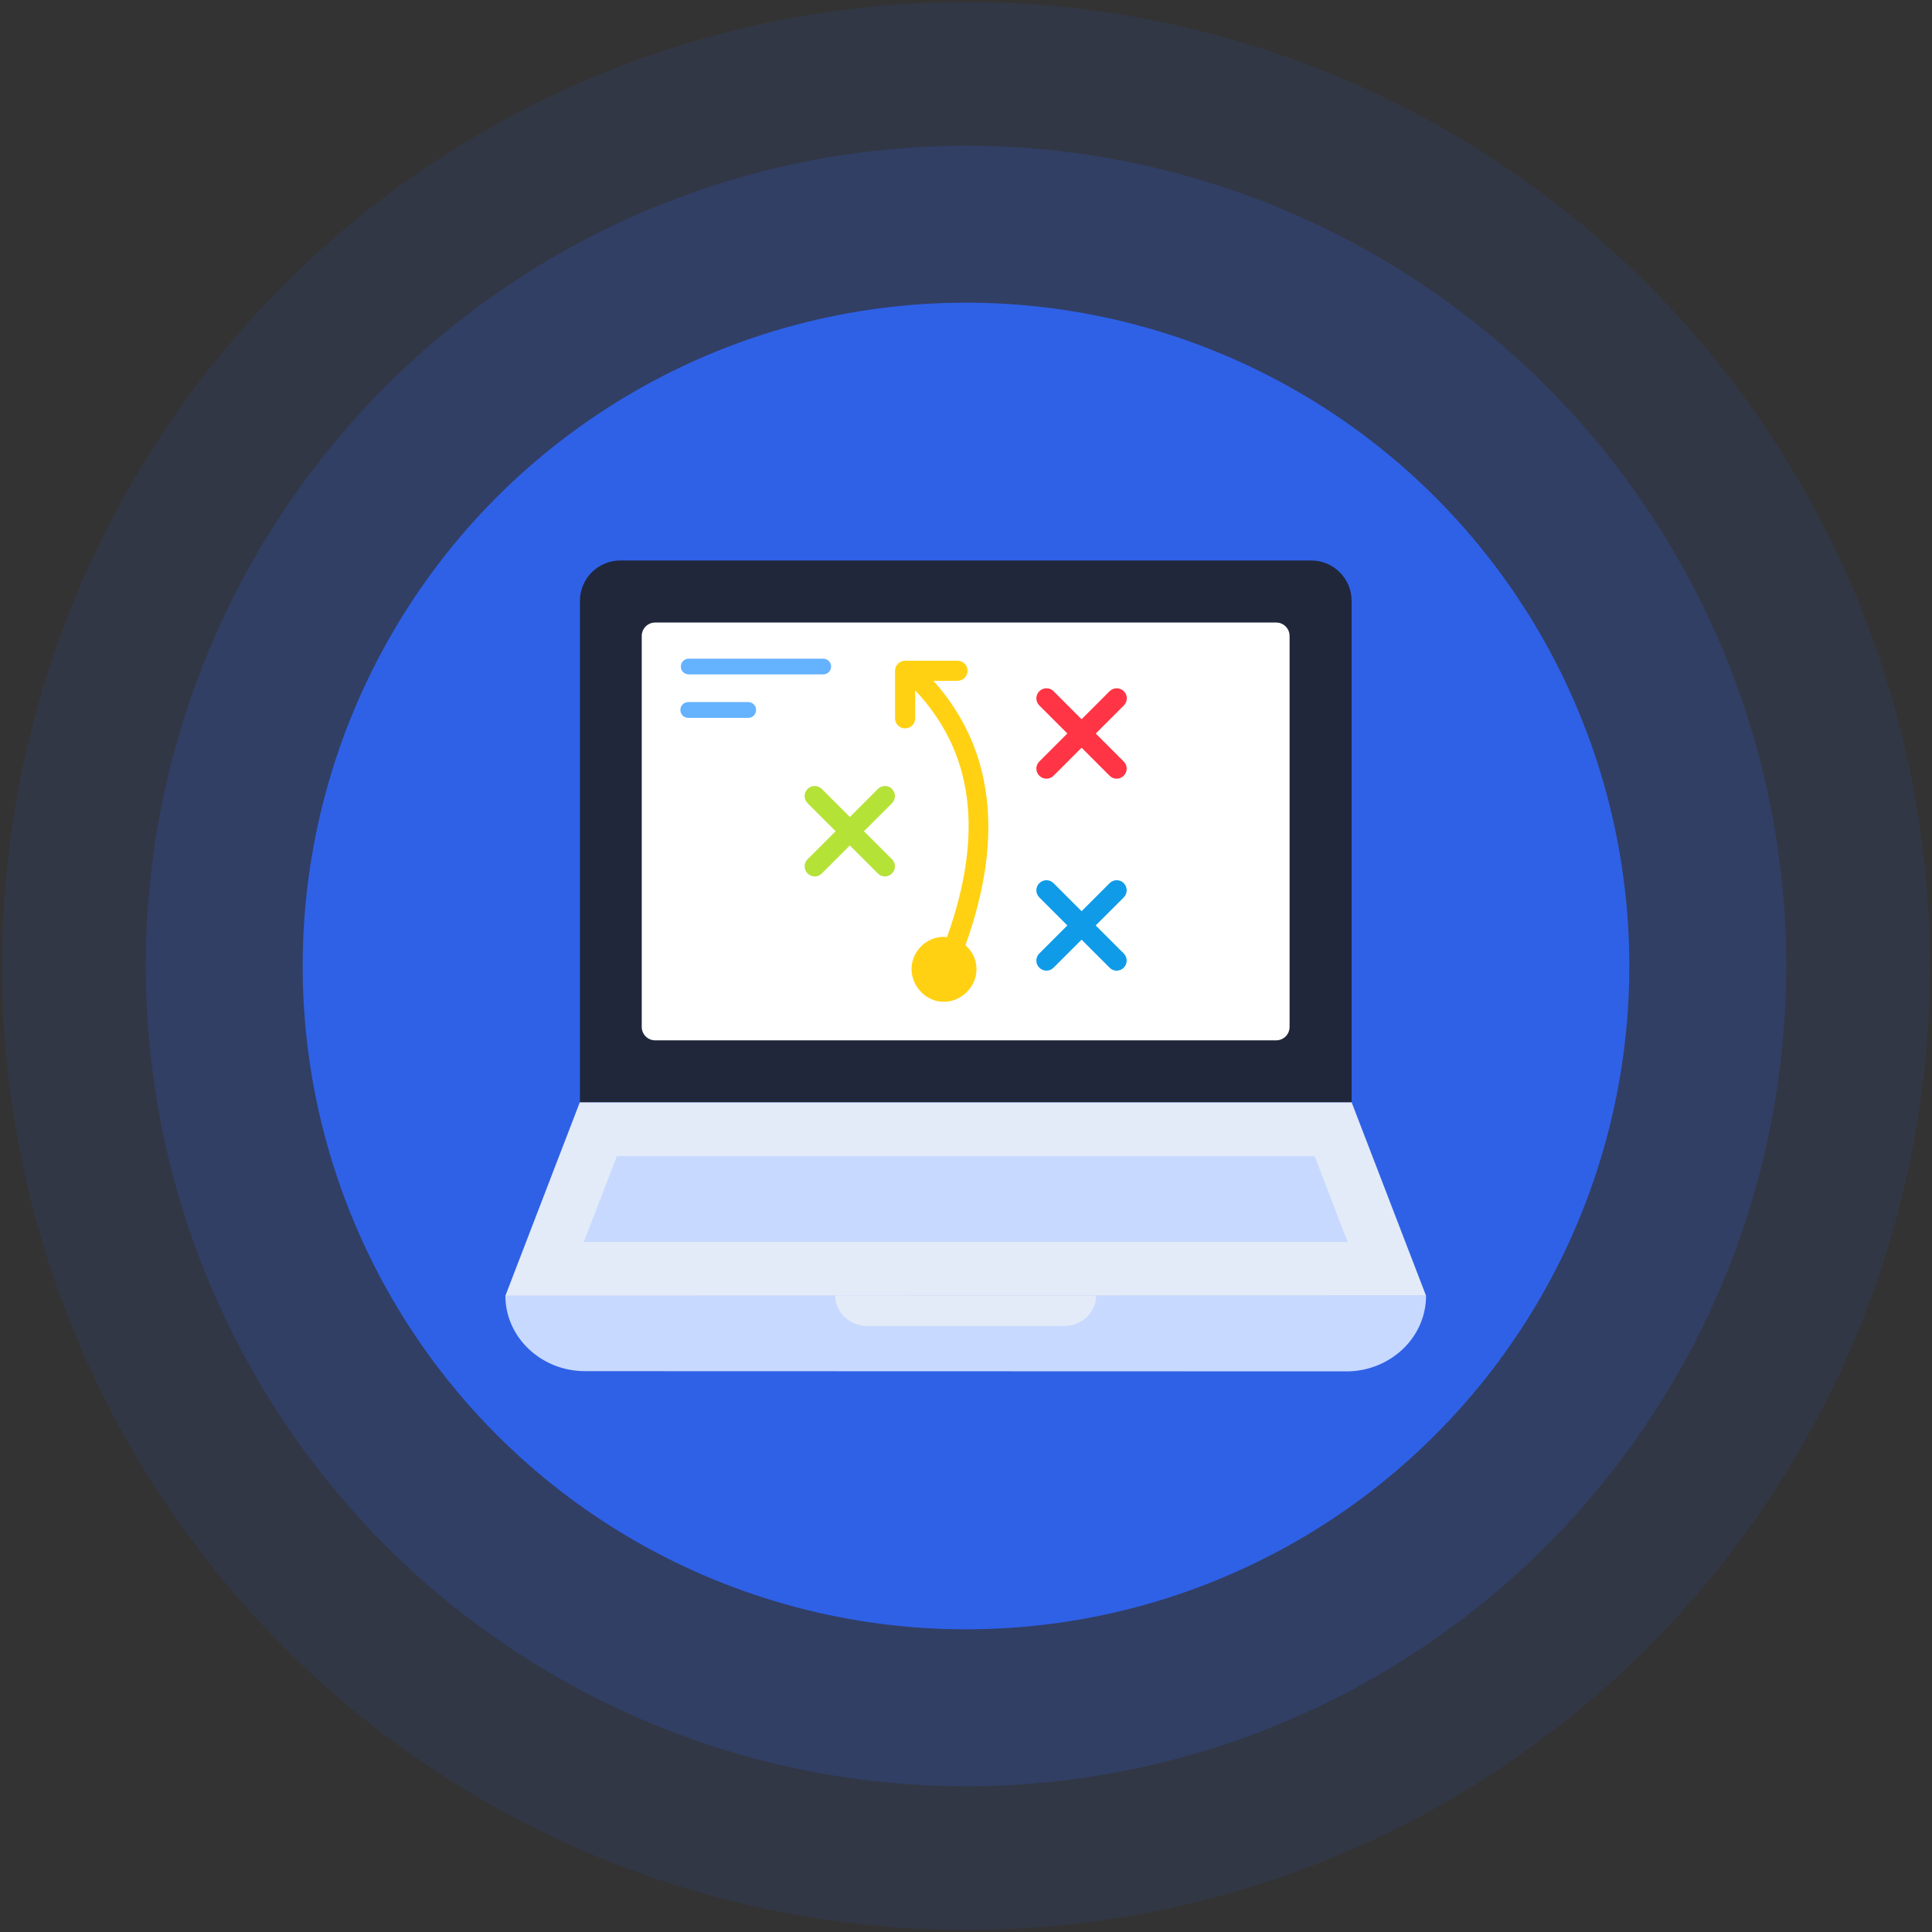 <?xml version="1.0" encoding="UTF-8"?><svg id="Capa_1" xmlns="http://www.w3.org/2000/svg" viewBox="0 0 171 171"><rect x="0" y="0" width="171" height="171" fill="#333333" stroke="none"/><defs><style>.cls-1{fill:#e3ebf8;}.cls-2{fill:#fff;}.cls-3{fill:#ffd112;}.cls-4{fill:#ff3445;}.cls-5{fill:#b5e237;}.cls-6{fill:#65b2ff;}.cls-7{fill:#c7d9ff;}.cls-8{fill:#0f9be8;}.cls-9{fill:#20273a;}.cls-10,.cls-11,.cls-12{fill:#2f61e7;}.cls-11{opacity:.2;}.cls-11,.cls-12{isolation:isolate;}.cls-12{opacity:.1;}</style></defs><g><circle class="cls-12" cx="85.5" cy="85.5" r="85.32"/><circle class="cls-11" cx="85.5" cy="85.5" r="72.6"/><circle class="cls-10" cx="85.5" cy="85.5" r="58.71"/></g><g><path class="cls-7" d="m126.22,114.68c0,1.86-.8,3.54-2.07,4.74-1.35,1.27-3.14,1.97-5,1.96l-67.36-.02c-3.9,0-7.07-3-7.06-6.71l81.49.02Z"/><path class="cls-1" d="m119.63,97.56l6.59,17.13H44.73l6.59-17.13h68.3Z"/><path class="cls-7" d="m51.67,109.93l2.93-7.6h61.76l2.92,7.6H51.67Z"/><path class="cls-9" d="m116.06,49.61h-61.16c-1.97,0-3.57,1.6-3.57,3.57h0v44.37h68.3v-44.37c0-1.97-1.6-3.57-3.57-3.57h0Z"/><path class="cls-2" d="m56.8,90.89v-34.6c0-.66.53-1.19,1.19-1.19h54.96c.66,0,1.19.53,1.19,1.19v34.6c0,.66-.53,1.19-1.19,1.19h-54.96c-.66,0-1.19-.53-1.19-1.19h0s0,0,0,0Z"/><path class="cls-1" d="m97.02,114.68c0,.74-.32,1.41-.83,1.9-.51.48-1.22.78-2,.78h-17.44c-1.56,0-2.83-1.21-2.83-2.69h23.09Z"/><path class="cls-4" d="m96.99,64.92l2.48-2.48c.35-.35.35-.91,0-1.26s-.91-.35-1.26,0l-2.48,2.48-2.48-2.48c-.35-.35-.91-.35-1.26,0s-.35.91,0,1.26h0l2.48,2.48-2.48,2.48c-.35.35-.35.91,0,1.26s.91.35,1.26,0l2.48-2.48,2.48,2.48c.34.35.9.35,1.25,0,0,0,0,0,0,0,.35-.35.35-.91,0-1.26,0,0,0,0,0,0l-2.48-2.48Z"/><path class="cls-8" d="m99.47,78.17c-.35-.35-.91-.35-1.26,0,0,0,0,0,0,0l-2.48,2.48-2.48-2.48c-.35-.35-.91-.35-1.26,0s-.35.91,0,1.26h0l2.48,2.48-2.48,2.48c-.35.35-.35.91,0,1.26s.91.35,1.26,0l2.48-2.48,2.48,2.48c.34.35.9.35,1.25,0,0,0,0,0,0,0,.35-.35.35-.91,0-1.26h0s-2.48-2.48-2.48-2.48l2.48-2.48c.35-.35.35-.91,0-1.26,0,0,0,0,0,0h0Z"/><path class="cls-5" d="m78.96,69.83c-.35-.35-.91-.35-1.26,0,0,0,0,0,0,0l-2.48,2.48-2.48-2.48c-.35-.35-.91-.35-1.26,0s-.35.91,0,1.26h0l2.48,2.48-2.48,2.48c-.35.35-.35.91,0,1.26s.91.35,1.26,0l2.48-2.48,2.48,2.48c.34.35.9.35,1.25,0,0,0,0,0,0,0,.35-.35.35-.91,0-1.26,0,0,0,0,0,0l-2.48-2.48,2.48-2.48c.35-.35.35-.91,0-1.25h0Z"/><path class="cls-3" d="m82.61,60.26h2.14c.49,0,.89-.4.89-.89s-.4-.89-.89-.89h-4.64c-.49,0-.89.4-.89.89h0v4.21c0,.49.4.89.89.89s.89-.4.89-.89v-2.48c5.18,5.5,6.09,12.67,2.82,21.85-.09,0-.19-.03-.29-.03-1.55,0-2.85,1.3-2.85,2.85s1.3,2.9,2.85,2.9,2.9-1.3,2.9-2.9c0-.83-.38-1.59-.98-2.11,3.45-9.6,2.49-17.46-2.84-23.41h0Z"/><path class="cls-6" d="m72.9,59.69h-11.98c-.39-.02-.68-.35-.66-.73.02-.36.3-.64.66-.66h11.98c.39.02.68.35.66.73-.02.36-.3.64-.66.66h0Zm-6.68,3.85h-5.3c-.39,0-.7-.31-.7-.7,0-.39.31-.7.7-.7h5.3c.39,0,.7.31.7.7,0,.39-.31.7-.7.7Z"/></g></svg>